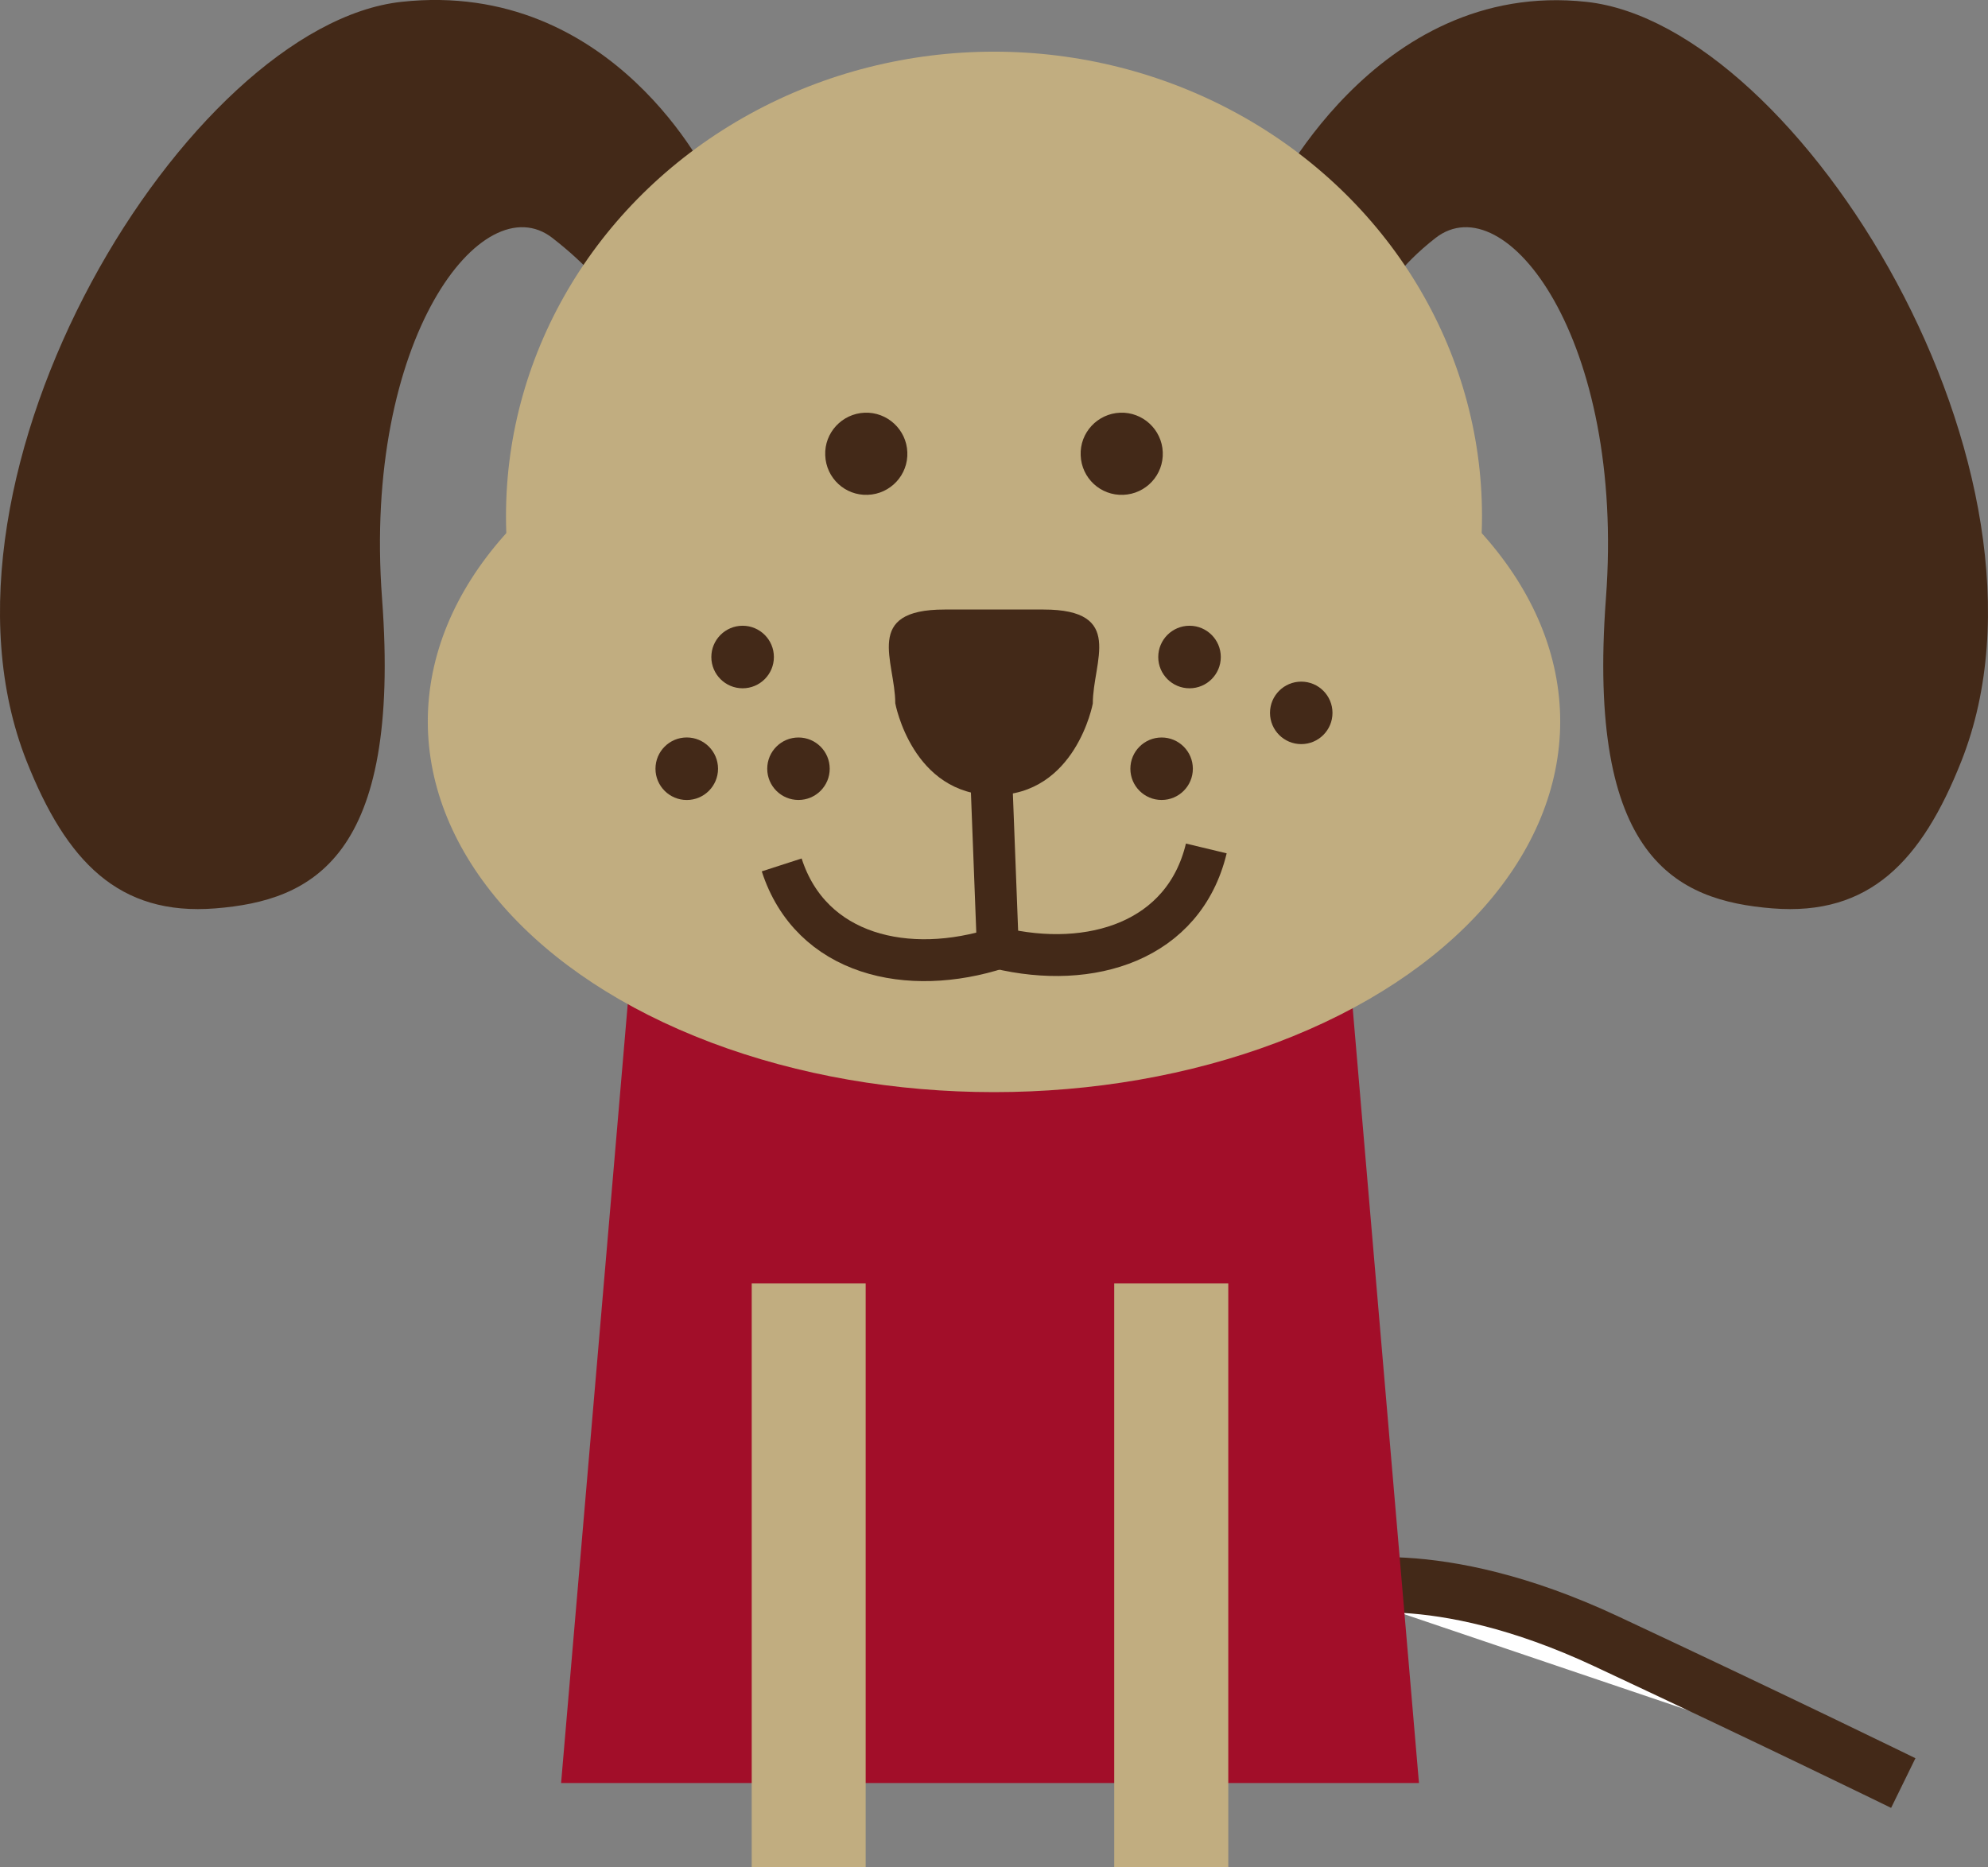 <?xml version="1.0" encoding="utf-8"?>
<!-- Generator: Adobe Illustrator 16.0.0, SVG Export Plug-In . SVG Version: 6.00 Build 0)  -->
<!DOCTYPE svg PUBLIC "-//W3C//DTD SVG 1.1//EN" "http://www.w3.org/Graphics/SVG/1.1/DTD/svg11.dtd">
<svg version="1.1" id="Ebene_1" xmlns="http://www.w3.org/2000/svg" xmlns:xlink="http://www.w3.org/1999/xlink" x="0px" y="0px"
	 width="60.324px" height="56.667px" viewBox="0 0 60.324 56.667" enable-background="new 0 0 60.324 56.667" xml:space="preserve">
<rect x="0" y="0" width="60.324" height="56.667" fill="#808080" stroke="none"/>
<g>
	<path fill="#FFFFFF" stroke="#432918" stroke-width="1.678" d="M40.433,48.248c0,0,3.074-0.891,8.305,1.559
		c5.23,2.448,9.015,4.302,9.015,4.302"/>
	<polygon fill="#A20E29" points="43.057,54.108 17.026,54.108 19.885,20.685 40.199,20.685 	"/>
	<g>
		<rect x="33.81" y="38.948" fill="#C1AD80" width="3.461" height="17.719"/>
		<rect x="22.81" y="38.948" fill="#C1AD80" width="3.458" height="17.719"/>
	</g>
	<g>
		<path fill="#432918" d="M21.536,5.458c0,0-2.891-6.107-9.355-5.402C5.714,0.762-2.65,14.374,0.808,23.1
			c1.202,3.033,2.79,4.701,5.729,4.466c2.938-0.235,5.643-1.528,5.056-9.405c-0.588-7.876,3.056-12.588,5.172-10.938
			c2.116,1.65,2.131,2.652,2.223,3.019s1.89,0.555,2.768-0.385C23.33,8.173,21.536,5.458,21.536,5.458z"/>
		<path fill="#432918" d="M38.504,6.17c0,0,3.175-6.818,9.64-6.113C54.61,0.762,62.974,14.374,59.515,23.1
			c-1.201,3.033-2.789,4.701-5.729,4.466c-2.938-0.235-5.643-1.528-5.056-9.405c0.589-7.876-3.056-12.588-5.172-10.938
			c-2.116,1.65-2.166,3.265-2.166,3.265L38.504,6.17z"/>
	</g>
	<ellipse fill="#C1AD80" cx="30.162" cy="15.66" rx="14.808" ry="14.092"/>
	<ellipse fill="#C1AD80" cx="30.162" cy="21.893" rx="17.181" ry="11.249"/>
	<g>
		<circle fill="#432918" cx="20.839" cy="23.328" r="0.949"/>
		<circle fill="#432918" cx="35.248" cy="23.328" r="0.948"/>
		<circle fill="#432918" cx="22.534" cy="19.938" r="0.949"/>
		<circle fill="#432918" cx="39.485" cy="21.633" r="0.948"/>
		<circle fill="#432918" cx="24.229" cy="23.328" r="0.948"/>
		<circle fill="#432918" cx="36.095" cy="19.938" r="0.949"/>
	</g>
	<g>
		
			<line fill="none" stroke="#432918" stroke-width="1.271" stroke-miterlimit="10" x1="30.042" y1="22.603" x2="30.283" y2="28.889"/>
		<path fill="#432918" d="M30.163,24.131L30.163,24.131c-2.485,0-2.997-2.789-2.997-2.789c0-1.277-0.992-2.845,1.496-2.845h3.004
			c2.485,0,1.494,1.575,1.494,2.853C33.16,21.35,32.647,24.131,30.163,24.131z"/>
		<g>
			<path fill="none" stroke="#432918" stroke-width="1.271" stroke-miterlimit="10" d="M36.604,25.747
				c-0.675,2.811-3.498,3.695-6.309,3.02"/>
			<path fill="none" stroke="#432918" stroke-width="1.271" stroke-miterlimit="10" d="M23.72,26.247
				c0.888,2.748,3.838,3.411,6.587,2.519"/>
		</g>
	</g>
	<path fill="#432918" d="M30.162,35.053"/>
	<g>
		<g>
			<path fill="#432918" d="M27.532,13.72c0.031,0.692-0.513,1.272-1.2,1.296c-0.688,0.028-1.266-0.509-1.291-1.198
				c-0.03-0.687,0.51-1.266,1.197-1.294C26.922,12.497,27.505,13.034,27.532,13.72z"/>
		</g>
		<g>
			<path fill="#432918" d="M35.283,13.72c0.03,0.692-0.513,1.272-1.2,1.296c-0.689,0.028-1.266-0.509-1.291-1.198
				c-0.03-0.687,0.509-1.266,1.197-1.294C34.673,12.497,35.256,13.034,35.283,13.72z"/>
		</g>
	</g>
</g>
</svg>
